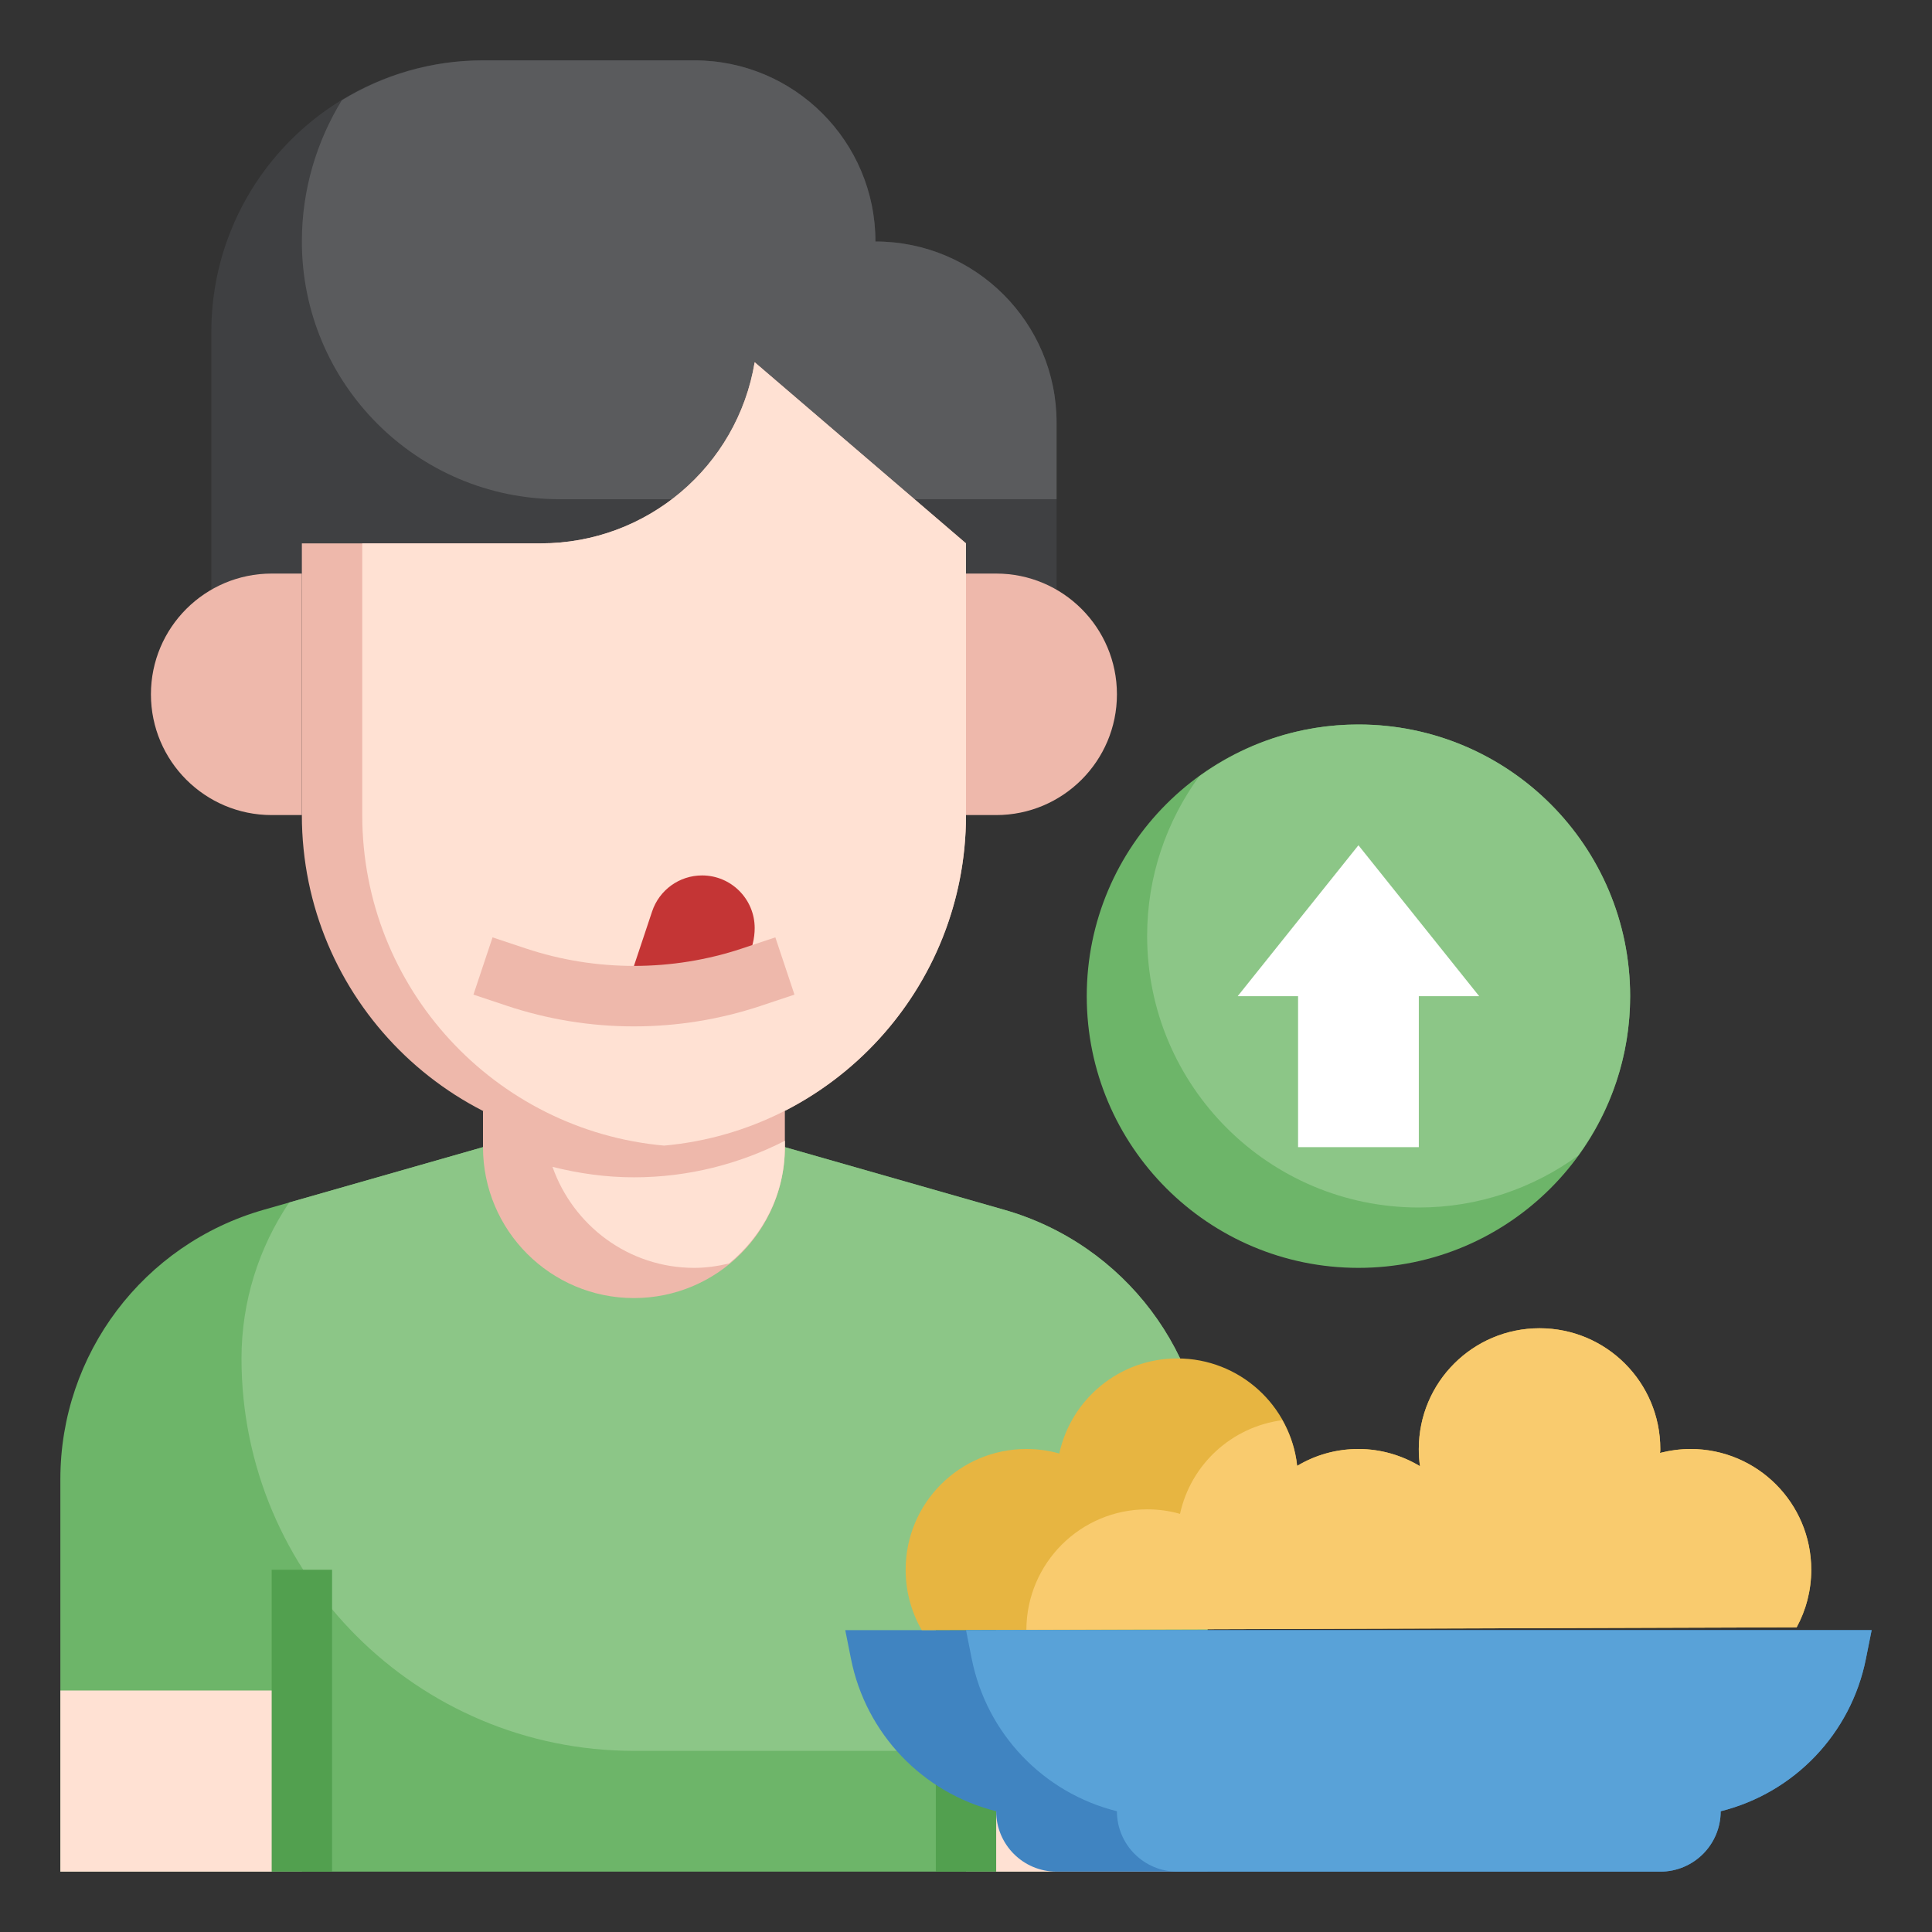<?xml version="1.0" encoding="UTF-8"?>
<svg xmlns="http://www.w3.org/2000/svg" width="90" height="90" viewBox="0 0 90 90" fill="none">
  <rect x="0" y="0" width="90" height="90" fill="#333333" stroke="none"/>
  <path d="M63.281 59.062C70.271 59.062 75.938 53.396 75.938 46.406C75.938 39.416 70.271 33.75 63.281 33.75C56.291 33.75 50.625 39.416 50.625 46.406C50.625 53.396 56.291 59.062 63.281 59.062Z" fill="#6DB569"></path>
  <path d="M63.281 33.75C60.504 33.75 57.944 34.654 55.858 36.17C54.342 38.257 53.438 40.816 53.438 43.594C53.438 50.584 59.103 56.25 66.094 56.25C68.87 56.25 71.43 55.346 73.517 53.83C75.033 51.743 75.938 49.184 75.938 46.406C75.938 39.416 70.272 33.75 63.281 33.75Z" fill="#8CC687"></path>
  <path d="M22.5 53.438L12.278 56.358C6.675 57.959 2.812 63.08 2.812 68.906V87.188H56.25V68.906C56.25 63.08 52.387 57.959 46.785 56.358L36.562 53.438" fill="#6DB569"></path>
  <path d="M56.25 68.906C56.25 63.08 52.387 57.959 46.785 56.358L36.562 53.438H22.5L13.469 56.018C12.061 58.116 11.25 60.622 11.25 63.281C11.25 73.378 19.434 81.562 29.531 81.562H56.25V68.906Z" fill="#8CC687"></path>
  <path d="M2.812 78.75H14.062V87.188H2.812V78.75Z" fill="#FFE1D3"></path>
  <path d="M12.656 73.125H15.469V87.188H12.656V73.125Z" fill="#52A04F"></path>
  <path d="M45 78.75H56.25V87.188H45V78.75Z" fill="#FFE1D3"></path>
  <path d="M43.594 73.125H46.406V87.188H43.594V73.125Z" fill="#52A04F"></path>
  <path d="M22.5 51.75V53.438C22.5 57.32 25.649 60.469 29.531 60.469C33.414 60.469 36.562 57.32 36.562 53.438V51.75" fill="#EEB8AB"></path>
  <path d="M9.844 27.475V15.469C9.844 8.478 15.509 2.812 22.5 2.812H32.344C37.004 2.812 40.781 6.59 40.781 11.25C45.442 11.25 49.219 15.027 49.219 19.688V27.473" fill="#3F4042"></path>
  <path d="M49.219 19.688C49.219 15.027 45.442 11.25 40.781 11.25C40.781 6.59 37.004 2.812 32.344 2.812H22.5C20.087 2.812 17.84 3.5 15.922 4.672C14.75 6.59 14.062 8.837 14.062 11.25C14.062 17.881 19.439 23.257 26.069 23.255L49.219 23.254V19.688Z" fill="#5A5B5D"></path>
  <path d="M45 25.312V37.969C45 46.512 38.074 53.438 29.531 53.438C20.988 53.438 14.062 46.512 14.062 37.969V25.312H25.196C30.132 25.312 34.345 21.743 35.156 16.875L45 25.312Z" fill="#EEB8AB"></path>
  <path d="M30.938 53.367C38.821 52.656 45 46.038 45 37.969V25.312L35.156 16.875C34.345 21.743 30.132 25.312 25.196 25.312H16.875V37.969C16.875 46.038 23.054 52.656 30.938 53.367Z" fill="#FFE1D3"></path>
  <path d="M14.062 26.719H12.656C9.55 26.719 7.031 29.237 7.031 32.344C7.031 35.45 9.55 37.969 12.656 37.969H14.062" fill="#EEB8AB"></path>
  <path d="M45 26.719H46.406C49.513 26.719 52.031 29.237 52.031 32.344C52.031 35.45 49.513 37.969 46.406 37.969H45" fill="#EEB8AB"></path>
  <path d="M49.219 87.188C47.665 87.188 46.406 85.929 46.406 84.375C42.971 83.516 40.338 80.755 39.644 77.283L39.375 75.938H87.188L86.919 77.283C86.224 80.755 83.592 83.516 80.156 84.375C80.156 85.929 78.898 87.188 77.344 87.188H49.219Z" fill="#4084C1"></path>
  <path d="M42.94 75.939C42.462 75.111 42.188 74.15 42.188 73.125C42.188 70.017 44.705 67.5 47.812 67.5C48.347 67.5 48.853 67.57 49.345 67.711C49.894 65.18 52.144 63.281 54.844 63.281C57.741 63.281 60.131 65.475 60.427 68.287C61.27 67.781 62.241 67.5 63.281 67.5C64.322 67.5 65.306 67.795 66.15 68.302C66.108 68.034 66.094 67.767 66.094 67.5C66.094 64.392 68.611 61.875 71.719 61.875C74.827 61.875 77.344 64.392 77.344 67.5C77.344 67.556 77.344 67.627 77.33 67.683C77.78 67.57 78.258 67.5 78.75 67.5C81.858 67.5 84.375 70.017 84.375 73.125C84.375 74.097 84.129 75.009 83.696 75.807" fill="#E7B541"></path>
  <path d="M66.094 53.438V46.406H68.906L63.281 39.375L57.656 46.406H60.469V53.438H66.094Z" fill="white"></path>
  <path d="M29.064 46.399L30.378 42.458C30.713 41.456 31.649 40.781 32.705 40.781C34.058 40.781 35.156 41.88 35.156 43.232C35.156 43.471 35.127 43.711 35.069 43.944L34.647 45.634" fill="#C43535"></path>
  <path d="M29.532 47.813C27.512 47.813 25.52 47.489 23.606 46.851L22.055 46.333L22.945 43.666L24.496 44.183C27.747 45.267 31.316 45.267 34.568 44.183L36.119 43.666L37.009 46.333L35.458 46.851C33.544 47.489 31.551 47.813 29.532 47.813Z" fill="#EEB8AB"></path>
  <path d="M36.563 53.438V53.142C34.452 54.222 32.065 54.844 29.531 54.844C28.219 54.844 26.954 54.662 25.737 54.356C26.701 57.09 29.28 59.062 32.344 59.062C32.902 59.062 33.438 58.981 33.96 58.859C35.536 57.569 36.563 55.633 36.563 53.438Z" fill="#FFE1D3"></path>
  <path d="M80.156 84.375C83.592 83.516 86.224 80.755 86.919 77.283L87.188 75.938H45L45.269 77.283C45.963 80.755 48.596 83.516 52.031 84.375C52.031 85.929 53.29 87.188 54.844 87.188H77.344C78.898 87.188 80.156 85.929 80.156 84.375Z" fill="#59A2D8"></path>
  <path d="M47.813 75.922L83.695 75.807C84.129 75.009 84.375 74.097 84.375 73.125C84.375 70.017 81.857 67.5 78.75 67.5C78.257 67.5 77.779 67.57 77.329 67.683C77.343 67.627 77.343 67.556 77.343 67.5C77.343 64.392 74.826 61.875 71.718 61.875C68.611 61.875 66.093 64.392 66.093 67.5C66.093 67.767 66.107 68.034 66.15 68.302C65.306 67.795 64.321 67.5 63.281 67.5C62.24 67.5 61.27 67.781 60.426 68.287C60.346 67.518 60.096 66.802 59.734 66.157C57.37 66.466 55.468 68.226 54.97 70.522C54.478 70.381 53.971 70.311 53.437 70.311C50.334 70.311 47.822 72.821 47.813 75.922Z" fill="#F9CB6E"></path>
</svg>
